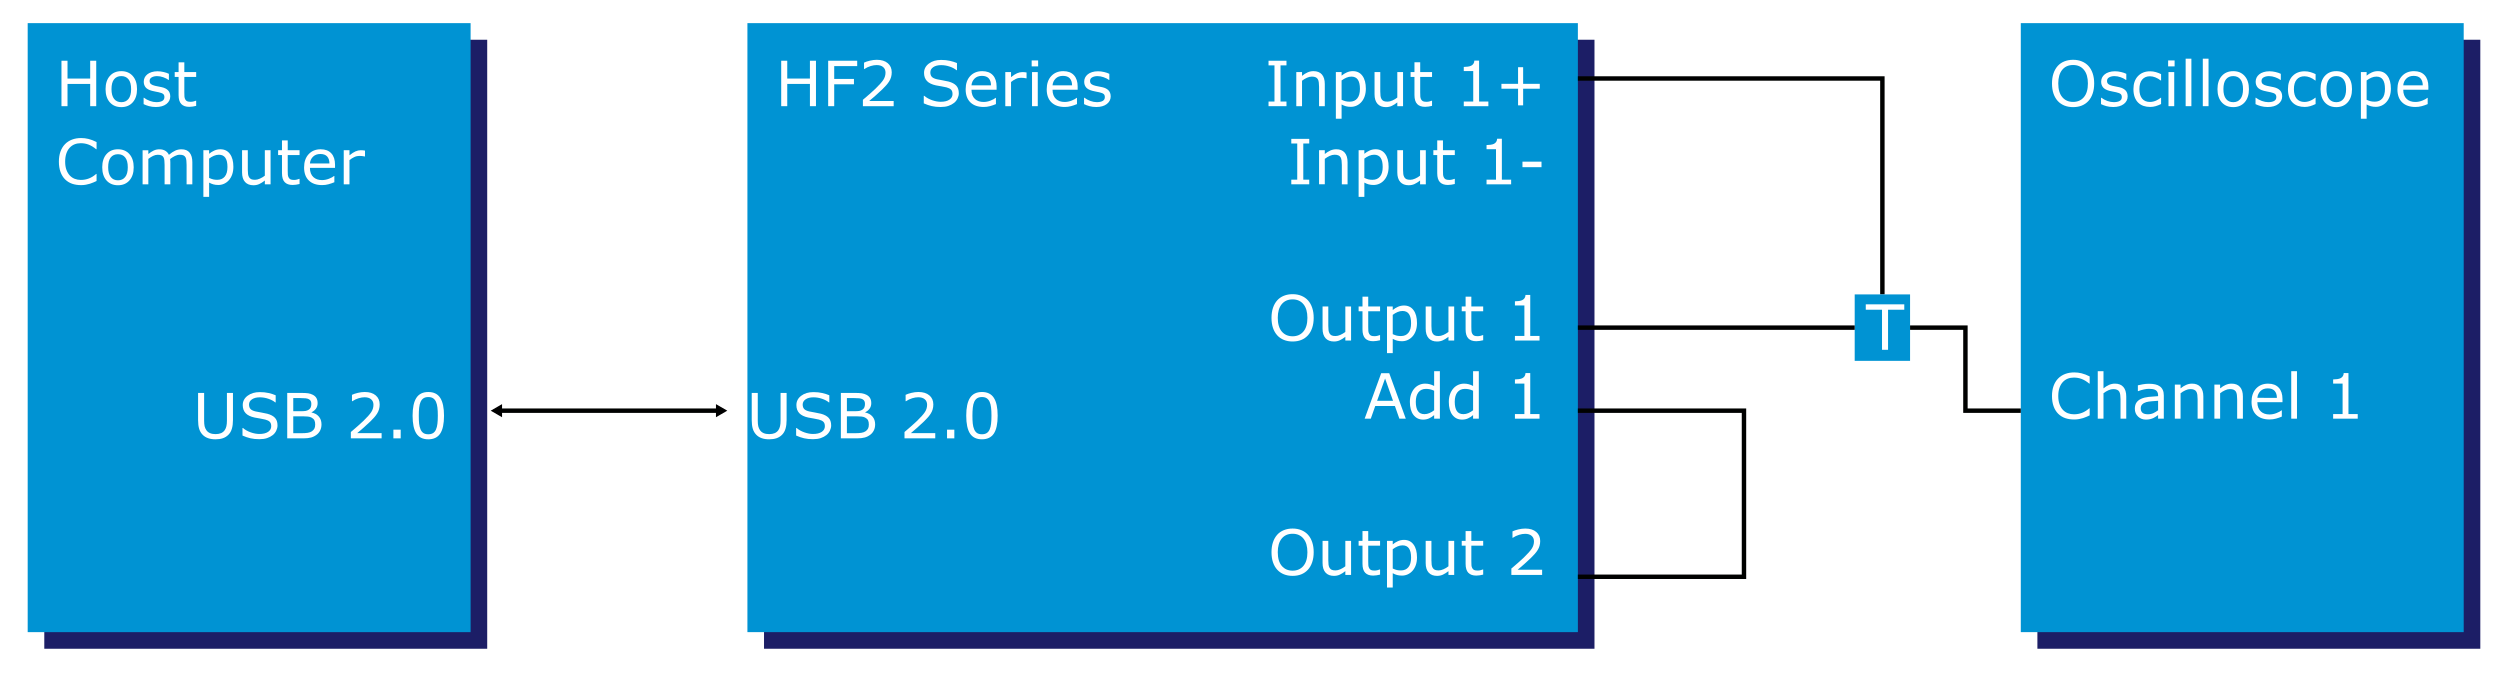 <?xml version="1.0" encoding="UTF-8" standalone="no"?>
<!-- Created with Inkscape (http://www.inkscape.org/) -->

<svg
   width="400"
   height="110"
   id="svg2"
   sodipodi:version="0.32"
   inkscape:version="0.46"
   sodipodi:docname="hf2_setup_dynamic_signals.svg"
   inkscape:output_extension="org.inkscape.output.svg.inkscape"
   version="1.0"
   inkscape:export-filename="D:\zi\devel_svn\doc\bernina\pix\functionDiagramHF2_600.png"
   inkscape:export-xdpi="78.160004"
   inkscape:export-ydpi="78.160004"
   xmlns:inkscape="http://www.inkscape.org/namespaces/inkscape"
   xmlns:sodipodi="http://sodipodi.sourceforge.net/DTD/sodipodi-0.dtd"
   xmlns="http://www.w3.org/2000/svg"
   xmlns:svg="http://www.w3.org/2000/svg"
   xmlns:rdf="http://www.w3.org/1999/02/22-rdf-syntax-ns#"
   xmlns:cc="http://creativecommons.org/ns#"
   xmlns:dc="http://purl.org/dc/elements/1.1/">
  <defs
     id="defs4">
    <inkscape:perspective
       sodipodi:type="inkscape:persp3d"
       inkscape:vp_x="379.00922 : 153.71316 : 1"
       inkscape:vp_y="6.1230318e-14 : 1000 : 0"
       inkscape:vp_z="721.57874 : 218.76698 : 1"
       inkscape:persp3d-origin="360.78937 : 145.84466 : 1"
       id="perspective302" />
    <marker
       inkscape:stockid="TriangleInL"
       orient="auto"
       refY="0"
       refX="0"
       id="TriangleInL"
       style="overflow:visible">
      <path
         id="path5182"
         d="M 5.77,0 L -2.88,5 L -2.88,-5 L 5.77,0 z"
         style="fill-rule:evenodd;stroke:#000000;stroke-width:1pt;marker-start:none"
         transform="scale(-0.8,-0.8)" />
    </marker>
    <marker
       inkscape:stockid="TriangleOutL"
       orient="auto"
       refY="0"
       refX="0"
       id="TriangleOutL"
       style="overflow:visible">
      <path
         id="path4960"
         d="M 5.77,0 L -2.88,5 L -2.88,-5 L 5.77,0 z"
         style="fill-rule:evenodd;stroke:#000000;stroke-width:1pt;marker-start:none"
         transform="scale(0.8,0.8)" />
    </marker>
    <filter
       id="filter14841"
       inkscape:label="filter1">
      <feOffset
         dx="-0.613"
         dy="0"
         id="feOffset14843" />
    </filter>
  </defs>
  <sodipodi:namedview
     id="base"
     pagecolor="#ffffff"
     bordercolor="#666666"
     borderopacity="1.0"
     gridtolerance="10"
     guidetolerance="10"
     objecttolerance="10"
     inkscape:pageopacity="0.0"
     inkscape:pageshadow="2"
     inkscape:zoom="1.4820183"
     inkscape:cx="-78.106871"
     inkscape:cy="118.971"
     inkscape:document-units="mm"
     inkscape:current-layer="layer1"
     showgrid="true"
     inkscape:window-width="1920"
     inkscape:window-height="1151"
     inkscape:window-x="0"
     inkscape:window-y="22"
     showguides="false"
     inkscape:snap-global="true"
     inkscape:showpageshadow="2"
     inkscape:pagecheckerboard="0"
     inkscape:deskcolor="#d1d1d1">
    <inkscape:grid
       type="xygrid"
       id="grid3245"
       visible="true"
       enabled="true"
       units="mm"
       spacingx="0.25mm"
       spacingy="0.25mm" />
  </sodipodi:namedview>
  <g
     inkscape:groupmode="layer"
     id="layer2"
     inkscape:label="Background"
     style="display:inline"
     transform="translate(-298.215,-318.172)">
    <path
       id="rect5145"
       style="display:inline;overflow:visible;opacity:1;fill:#1c1e66;fill-rule:evenodd;stroke-width:0;stroke-linejoin:round;marker:none;marker-start:none;marker-mid:none;marker-end:none;enable-background:accumulate"
       d="m 420.459,324.53 h 132.874 v 97.441 H 420.459 Z" />
    <path
       id="rect5147"
       style="display:inline;overflow:visible;opacity:1;fill:#0093d3;fill-rule:evenodd;stroke-width:0;stroke-linejoin:round;marker:none;marker-start:none;marker-mid:none;marker-end:none;enable-background:accumulate"
       d="m 417.801,321.873 h 132.874 v 97.441 H 417.801 Z" />
    <path
       id="rect7325"
       style="display:inline;overflow:visible;opacity:1;fill:#1c1e66;fill-rule:evenodd;stroke-width:0;stroke-linejoin:round;marker:none;marker-start:none;marker-mid:none;marker-end:none;enable-background:accumulate"
       d="m 624.199,324.53 h 70.866 v 97.441 h -70.866 z" />
    <path
       id="rect7327"
       style="display:inline;overflow:visible;opacity:1;fill:#0093d3;fill-rule:evenodd;stroke-width:0;stroke-linejoin:round;marker:none;marker-start:none;marker-mid:none;marker-end:none;enable-background:accumulate"
       d="m 621.542,321.873 h 70.866 v 97.441 H 621.542 Z" />
    <g
       aria-label="Oscilloscope
 
 
 
Channel 1"
       id="text7329"
       style="line-height:0%;font-family:'Bitstream Vera Sans';display:inline;stroke-width:0.625">
      <path
         d="m 632.367,328.725 q 0.444,0.488 0.679,1.196 0.239,0.708 0.239,1.606 0,0.898 -0.244,1.611 -0.239,0.708 -0.674,1.182 -0.449,0.493 -1.064,0.742 -0.61,0.249 -1.396,0.249 -0.767,0 -1.396,-0.254 -0.625,-0.254 -1.064,-0.737 -0.439,-0.483 -0.679,-1.187 -0.234,-0.703 -0.234,-1.606 0,-0.889 0.234,-1.592 0.234,-0.708 0.684,-1.211 0.43,-0.479 1.064,-0.732 0.64,-0.254 1.392,-0.254 0.781,0 1.401,0.259 0.625,0.254 1.06,0.728 z m -0.088,2.803 q 0,-1.416 -0.635,-2.183 -0.635,-0.771 -1.733,-0.771 -1.108,0 -1.743,0.771 -0.63,0.767 -0.63,2.183 0,1.431 0.645,2.192 0.645,0.757 1.729,0.757 1.084,0 1.724,-0.757 0.645,-0.762 0.645,-2.192 z"
         style="font-size:10px;line-height:125%;font-family:Akkurat;-inkscape-font-specification:Akkurat;fill:#ffffff"
         id="path62" />
      <path
         d="m 638.642,333.588 q 0,0.747 -0.62,1.226 -0.615,0.479 -1.685,0.479 -0.605,0 -1.113,-0.142 -0.503,-0.146 -0.845,-0.317 v -1.03 h 0.049 q 0.435,0.327 0.967,0.522 0.532,0.19 1.021,0.19 0.605,0 0.947,-0.195 0.342,-0.195 0.342,-0.615 0,-0.322 -0.186,-0.488 -0.186,-0.166 -0.713,-0.283 -0.195,-0.044 -0.513,-0.103 -0.312,-0.059 -0.571,-0.127 -0.718,-0.19 -1.021,-0.557 -0.298,-0.371 -0.298,-0.908 0,-0.337 0.137,-0.635 0.142,-0.298 0.425,-0.532 0.273,-0.229 0.693,-0.361 0.425,-0.137 0.947,-0.137 0.488,0 0.986,0.122 0.503,0.117 0.835,0.288 v 0.981 h -0.049 q -0.352,-0.259 -0.854,-0.435 -0.503,-0.181 -0.986,-0.181 -0.503,0 -0.85,0.195 -0.347,0.19 -0.347,0.571 0,0.337 0.21,0.508 0.205,0.171 0.664,0.278 0.254,0.059 0.566,0.117 0.317,0.059 0.527,0.107 0.64,0.146 0.986,0.503 0.347,0.361 0.347,0.957 z"
         style="font-size:10px;line-height:125%;font-family:Akkurat;-inkscape-font-specification:Akkurat;fill:#ffffff"
         id="path64" />
      <path
         d="m 643.988,334.819 q -0.459,0.22 -0.874,0.342 -0.41,0.122 -0.874,0.122 -0.591,0 -1.084,-0.171 -0.493,-0.176 -0.845,-0.527 -0.356,-0.352 -0.552,-0.889 -0.195,-0.537 -0.195,-1.255 0,-1.338 0.732,-2.1 0.737,-0.762 1.943,-0.762 0.469,0 0.918,0.132 0.454,0.132 0.83,0.322 v 1.021 h -0.049 q -0.42,-0.327 -0.869,-0.503 -0.444,-0.176 -0.869,-0.176 -0.781,0 -1.235,0.527 -0.449,0.522 -0.449,1.538 0,0.986 0.439,1.519 0.444,0.527 1.245,0.527 0.278,0 0.566,-0.073 0.288,-0.073 0.518,-0.19 0.2,-0.103 0.376,-0.215 0.176,-0.117 0.278,-0.2 h 0.049 z"
         style="font-size:10px;line-height:125%;font-family:Akkurat;-inkscape-font-specification:Akkurat;fill:#ffffff"
         id="path66" />
      <path
         d="m 646.151,328.793 h -1.035 v -0.952 h 1.035 z m -0.059,6.367 h -0.918 v -5.454 h 0.918 z"
         style="font-size:10px;line-height:125%;font-family:Akkurat;-inkscape-font-specification:Akkurat;fill:#ffffff"
         id="path68" />
      <path
         d="m 648.837,335.16 h -0.918 v -7.598 h 0.918 z"
         style="font-size:10px;line-height:125%;font-family:Akkurat;-inkscape-font-specification:Akkurat;fill:#ffffff"
         id="path70" />
      <path
         d="m 651.581,335.16 h -0.918 v -7.598 h 0.918 z"
         style="font-size:10px;line-height:125%;font-family:Akkurat;-inkscape-font-specification:Akkurat;fill:#ffffff"
         id="path72" />
      <path
         d="m 658.046,332.436 q 0,1.333 -0.684,2.104 -0.684,0.771 -1.831,0.771 -1.157,0 -1.841,-0.771 -0.679,-0.771 -0.679,-2.104 0,-1.333 0.679,-2.104 0.684,-0.776 1.841,-0.776 1.147,0 1.831,0.776 0.684,0.771 0.684,2.104 z m -0.947,0 q 0,-1.06 -0.415,-1.572 -0.415,-0.518 -1.152,-0.518 -0.747,0 -1.162,0.518 -0.41,0.513 -0.41,1.572 0,1.025 0.415,1.558 0.415,0.527 1.157,0.527 0.732,0 1.147,-0.522 0.42,-0.527 0.42,-1.562 z"
         style="font-size:10px;line-height:125%;font-family:Akkurat;-inkscape-font-specification:Akkurat;fill:#ffffff"
         id="path74" />
      <path
         d="m 663.363,333.588 q 0,0.747 -0.62,1.226 -0.615,0.479 -1.685,0.479 -0.605,0 -1.113,-0.142 -0.503,-0.146 -0.845,-0.317 v -1.03 h 0.049 q 0.435,0.327 0.967,0.522 0.532,0.19 1.021,0.19 0.605,0 0.947,-0.195 0.342,-0.195 0.342,-0.615 0,-0.322 -0.186,-0.488 -0.186,-0.166 -0.713,-0.283 -0.195,-0.044 -0.513,-0.103 -0.312,-0.059 -0.571,-0.127 -0.718,-0.19 -1.021,-0.557 -0.298,-0.371 -0.298,-0.908 0,-0.337 0.137,-0.635 0.142,-0.298 0.425,-0.532 0.273,-0.229 0.693,-0.361 0.425,-0.137 0.947,-0.137 0.488,0 0.986,0.122 0.503,0.117 0.835,0.288 v 0.981 h -0.049 q -0.352,-0.259 -0.854,-0.435 -0.503,-0.181 -0.986,-0.181 -0.503,0 -0.85,0.195 -0.347,0.19 -0.347,0.571 0,0.337 0.21,0.508 0.205,0.171 0.664,0.278 0.254,0.059 0.566,0.117 0.317,0.059 0.527,0.107 0.64,0.146 0.986,0.503 0.347,0.361 0.347,0.957 z"
         style="font-size:10px;line-height:125%;font-family:Akkurat;-inkscape-font-specification:Akkurat;fill:#ffffff"
         id="path76" />
      <path
         d="m 668.71,334.819 q -0.459,0.22 -0.874,0.342 -0.41,0.122 -0.874,0.122 -0.591,0 -1.084,-0.171 -0.493,-0.176 -0.845,-0.527 -0.356,-0.352 -0.552,-0.889 -0.195,-0.537 -0.195,-1.255 0,-1.338 0.732,-2.1 0.737,-0.762 1.943,-0.762 0.469,0 0.918,0.132 0.454,0.132 0.83,0.322 v 1.021 h -0.049 q -0.42,-0.327 -0.869,-0.503 -0.444,-0.176 -0.869,-0.176 -0.781,0 -1.235,0.527 -0.449,0.522 -0.449,1.538 0,0.986 0.439,1.519 0.444,0.527 1.245,0.527 0.278,0 0.566,-0.073 0.288,-0.073 0.518,-0.19 0.2,-0.103 0.376,-0.215 0.176,-0.117 0.278,-0.2 h 0.049 z"
         style="font-size:10px;line-height:125%;font-family:Akkurat;-inkscape-font-specification:Akkurat;fill:#ffffff"
         id="path78" />
      <path
         d="m 674.535,332.436 q 0,1.333 -0.684,2.104 -0.684,0.771 -1.831,0.771 -1.157,0 -1.841,-0.771 -0.679,-0.771 -0.679,-2.104 0,-1.333 0.679,-2.104 0.684,-0.776 1.841,-0.776 1.147,0 1.831,0.776 0.684,0.771 0.684,2.104 z m -0.947,0 q 0,-1.06 -0.415,-1.572 -0.415,-0.518 -1.152,-0.518 -0.747,0 -1.162,0.518 -0.41,0.513 -0.41,1.572 0,1.025 0.415,1.558 0.415,0.527 1.157,0.527 0.732,0 1.147,-0.522 0.42,-0.527 0.42,-1.562 z"
         style="font-size:10px;line-height:125%;font-family:Akkurat;-inkscape-font-specification:Akkurat;fill:#ffffff"
         id="path80" />
      <path
         d="m 680.756,332.367 q 0,0.664 -0.19,1.216 -0.19,0.547 -0.537,0.928 -0.322,0.361 -0.762,0.562 -0.435,0.195 -0.923,0.195 -0.425,0 -0.771,-0.093 -0.342,-0.093 -0.698,-0.288 v 2.285 h -0.918 v -7.466 h 0.918 v 0.571 q 0.366,-0.308 0.82,-0.513 0.459,-0.21 0.977,-0.21 0.986,0 1.533,0.747 0.552,0.742 0.552,2.065 z m -0.947,0.024 q 0,-0.986 -0.337,-1.475 -0.337,-0.488 -1.035,-0.488 -0.396,0 -0.796,0.171 -0.4,0.171 -0.767,0.449 v 3.091 q 0.391,0.176 0.669,0.239 0.283,0.064 0.64,0.064 0.767,0 1.196,-0.518 0.43,-0.518 0.43,-1.533 z"
         style="font-size:10px;line-height:125%;font-family:Akkurat;-inkscape-font-specification:Akkurat;fill:#ffffff"
         id="path82" />
      <path
         d="m 686.752,332.529 h -4.019 q 0,0.503 0.151,0.879 0.151,0.371 0.415,0.61 0.254,0.234 0.601,0.352 0.352,0.117 0.771,0.117 0.557,0 1.118,-0.22 0.566,-0.225 0.806,-0.439 h 0.049 v 1.001 q -0.464,0.195 -0.947,0.327 -0.483,0.132 -1.016,0.132 -1.357,0 -2.119,-0.732 -0.762,-0.737 -0.762,-2.09 0,-1.338 0.728,-2.124 0.732,-0.786 1.924,-0.786 1.104,0 1.699,0.645 0.601,0.645 0.601,1.831 z m -0.894,-0.703 q -0.005,-0.723 -0.366,-1.118 -0.356,-0.396 -1.089,-0.396 -0.737,0 -1.177,0.435 -0.435,0.435 -0.493,1.079 z"
         style="font-size:10px;line-height:125%;font-family:Akkurat;-inkscape-font-specification:Akkurat;fill:#ffffff"
         id="path84" />
      <path
         d="m 632.562,384.633 q -0.269,0.117 -0.488,0.22 -0.215,0.103 -0.566,0.215 -0.298,0.093 -0.649,0.156 -0.347,0.068 -0.767,0.068 -0.791,0 -1.44,-0.22 -0.645,-0.225 -1.123,-0.698 -0.469,-0.464 -0.732,-1.177 -0.264,-0.718 -0.264,-1.665 0,-0.898 0.254,-1.606 0.254,-0.708 0.732,-1.196 0.464,-0.474 1.118,-0.723 0.659,-0.249 1.46,-0.249 0.586,0 1.167,0.142 0.586,0.142 1.299,0.498 v 1.147 h -0.073 q -0.601,-0.503 -1.191,-0.732 -0.591,-0.229 -1.265,-0.229 -0.552,0 -0.996,0.181 -0.439,0.176 -0.786,0.552 -0.337,0.366 -0.527,0.928 -0.186,0.557 -0.186,1.289 0,0.767 0.205,1.318 0.21,0.552 0.537,0.898 0.342,0.361 0.796,0.537 0.459,0.171 0.967,0.171 0.698,0 1.309,-0.239 0.61,-0.239 1.143,-0.718 h 0.068 z"
         style="font-size:10px;line-height:125%;font-family:Akkurat;-inkscape-font-specification:Akkurat;fill:#ffffff"
         id="path86" />
      <path
         d="m 638.417,385.16 h -0.918 v -3.105 q 0,-0.376 -0.044,-0.703 -0.044,-0.332 -0.161,-0.518 -0.122,-0.205 -0.352,-0.303 -0.229,-0.103 -0.596,-0.103 -0.376,0 -0.786,0.186 -0.41,0.186 -0.786,0.474 v 4.072 h -0.918 v -7.598 h 0.918 v 2.749 q 0.43,-0.356 0.889,-0.557 0.459,-0.2 0.942,-0.2 0.884,0 1.348,0.532 0.464,0.532 0.464,1.533 z"
         style="font-size:10px;line-height:125%;font-family:Akkurat;-inkscape-font-specification:Akkurat;fill:#ffffff"
         id="path88" />
      <path
         d="m 644.423,385.16 h -0.913 v -0.581 q -0.122,0.083 -0.332,0.234 -0.205,0.146 -0.4,0.234 -0.229,0.112 -0.527,0.186 -0.298,0.078 -0.698,0.078 -0.737,0 -1.25,-0.488 -0.513,-0.488 -0.513,-1.245 0,-0.62 0.264,-1.001 0.269,-0.386 0.762,-0.605 0.498,-0.22 1.196,-0.298 0.698,-0.078 1.499,-0.117 v -0.142 q 0,-0.312 -0.112,-0.518 -0.107,-0.205 -0.312,-0.322 -0.195,-0.112 -0.469,-0.151 -0.273,-0.039 -0.571,-0.039 -0.361,0 -0.806,0.098 -0.444,0.093 -0.918,0.273 h -0.049 v -0.933 q 0.269,-0.073 0.776,-0.161 0.508,-0.088 1.001,-0.088 0.576,0 1.001,0.098 0.43,0.093 0.742,0.322 0.308,0.225 0.469,0.581 0.161,0.356 0.161,0.884 z m -0.913,-1.343 v -1.519 q -0.42,0.024 -0.991,0.073 -0.566,0.049 -0.898,0.142 -0.396,0.112 -0.64,0.352 -0.244,0.234 -0.244,0.649 0,0.469 0.283,0.708 0.283,0.234 0.864,0.234 0.483,0 0.884,-0.186 0.4,-0.19 0.742,-0.454 z"
         style="font-size:10px;line-height:125%;font-family:Akkurat;-inkscape-font-specification:Akkurat;fill:#ffffff"
         id="path90" />
      <path
         d="m 650.751,385.16 h -0.918 v -3.105 q 0,-0.376 -0.044,-0.703 -0.044,-0.332 -0.161,-0.518 -0.122,-0.205 -0.352,-0.303 -0.23,-0.103 -0.596,-0.103 -0.376,0 -0.786,0.186 -0.41,0.186 -0.786,0.474 v 4.072 h -0.918 v -5.454 h 0.918 v 0.605 q 0.43,-0.356 0.889,-0.557 0.459,-0.2 0.942,-0.2 0.884,0 1.348,0.532 0.464,0.532 0.464,1.533 z"
         style="font-size:10px;line-height:125%;font-family:Akkurat;-inkscape-font-specification:Akkurat;fill:#ffffff"
         id="path92" />
      <path
         d="m 657.079,385.16 h -0.918 v -3.105 q 0,-0.376 -0.044,-0.703 -0.044,-0.332 -0.161,-0.518 -0.122,-0.205 -0.352,-0.303 -0.229,-0.103 -0.596,-0.103 -0.376,0 -0.786,0.186 -0.41,0.186 -0.786,0.474 v 4.072 h -0.918 v -5.454 h 0.918 v 0.605 q 0.43,-0.356 0.889,-0.557 0.459,-0.2 0.942,-0.2 0.884,0 1.348,0.532 0.464,0.532 0.464,1.533 z"
         style="font-size:10px;line-height:125%;font-family:Akkurat;-inkscape-font-specification:Akkurat;fill:#ffffff"
         id="path94" />
      <path
         d="m 663.412,382.529 h -4.019 q 0,0.503 0.151,0.879 0.151,0.371 0.415,0.61 0.254,0.234 0.601,0.352 0.352,0.117 0.771,0.117 0.557,0 1.118,-0.22 0.566,-0.225 0.806,-0.439 h 0.049 v 1.001 q -0.464,0.195 -0.947,0.327 -0.483,0.132 -1.016,0.132 -1.357,0 -2.119,-0.732 -0.762,-0.737 -0.762,-2.09 0,-1.338 0.728,-2.124 0.732,-0.786 1.924,-0.786 1.104,0 1.699,0.645 0.601,0.645 0.601,1.831 z m -0.894,-0.703 q -0.005,-0.723 -0.366,-1.118 -0.356,-0.396 -1.089,-0.396 -0.737,0 -1.177,0.435 -0.435,0.435 -0.493,1.079 z"
         style="font-size:10px;line-height:125%;font-family:Akkurat;-inkscape-font-specification:Akkurat;fill:#ffffff"
         id="path96" />
      <path
         d="m 665.731,385.16 h -0.918 v -7.598 h 0.918 z"
         style="font-size:10px;line-height:125%;font-family:Akkurat;-inkscape-font-specification:Akkurat;fill:#ffffff"
         id="path98" />
      <path
         d="m 675.453,385.16 h -3.936 v -0.742 h 1.514 v -4.873 h -1.514 v -0.664 q 0.308,0 0.659,-0.049 0.352,-0.054 0.532,-0.151 0.225,-0.122 0.352,-0.308 0.132,-0.19 0.151,-0.508 h 0.757 v 6.553 h 1.484 z"
         style="font-size:10px;line-height:125%;font-family:Akkurat;-inkscape-font-specification:Akkurat;fill:#ffffff"
         id="path100" />
    </g>
  </g>
  <g
     inkscape:label="Layer 1"
     inkscape:groupmode="layer"
     id="layer1"
     transform="translate(-145.902,-460.21)"
     style="display:inline">
    <path
       style="display:inline;opacity:1;fill:none;fill-rule:evenodd;stroke:#000100;stroke-width:0.709;stroke-linecap:butt;stroke-linejoin:miter;stroke-miterlimit:4;stroke-dasharray:none;stroke-opacity:1;marker-start:none;marker-end:none"
       d="m 398.363,472.769 h 48.72 v 34.547"
       id="path4021"
       sodipodi:nodetypes="ccc" />
    <g
       aria-label="HF2 Series"
       id="text3552"
       style="line-height:0%;font-family:'Bitstream Vera Sans';stroke-width:0.625">
      <path
         d="m 276.456,477.198 h -0.967 v -3.56 h -3.628 v 3.56 h -0.967 v -7.271 h 0.967 v 2.852 h 3.628 v -2.852 h 0.967 z"
         style="font-size:10px;line-height:100%;font-family:Akkurat;-inkscape-font-specification:Akkurat;fill:#ffffff"
         id="path103" />
      <path
         d="m 283.053,470.787 h -3.677 v 2.051 h 3.159 v 0.859 h -3.159 v 3.501 h -0.967 v -7.271 h 4.644 z"
         style="font-size:10px;line-height:100%;font-family:Akkurat;-inkscape-font-specification:Akkurat;fill:#ffffff"
         id="path105" />
      <path
         d="m 288.888,477.198 h -4.922 v -1.021 q 0.513,-0.439 1.025,-0.879 0.518,-0.439 0.962,-0.874 0.938,-0.908 1.284,-1.44 0.347,-0.537 0.347,-1.157 0,-0.566 -0.376,-0.884 -0.371,-0.322 -1.04,-0.322 -0.444,0 -0.962,0.156 -0.518,0.156 -1.011,0.479 h -0.049 v -1.025 q 0.347,-0.171 0.923,-0.312 0.581,-0.142 1.123,-0.142 1.118,0 1.753,0.542 0.635,0.537 0.635,1.46 0,0.415 -0.107,0.776 -0.103,0.356 -0.308,0.679 -0.19,0.303 -0.449,0.596 -0.254,0.293 -0.62,0.649 -0.522,0.513 -1.079,0.996 -0.557,0.479 -1.04,0.889 h 3.911 z"
         style="font-size:10px;line-height:100%;font-family:Akkurat;-inkscape-font-specification:Akkurat;fill:#ffffff"
         id="path107" />
      <path
         d="m 299.312,475.123 q 0,0.425 -0.2,0.84 -0.195,0.415 -0.552,0.703 -0.391,0.312 -0.913,0.488 -0.518,0.176 -1.25,0.176 -0.786,0 -1.416,-0.146 -0.625,-0.146 -1.274,-0.435 v -1.211 h 0.068 q 0.552,0.459 1.274,0.708 0.723,0.249 1.357,0.249 0.898,0 1.396,-0.337 0.503,-0.337 0.503,-0.898 0,-0.483 -0.239,-0.713 -0.234,-0.229 -0.718,-0.356 -0.366,-0.098 -0.796,-0.161 -0.425,-0.064 -0.903,-0.161 -0.967,-0.205 -1.436,-0.698 -0.464,-0.498 -0.464,-1.294 0,-0.913 0.771,-1.494 0.771,-0.586 1.958,-0.586 0.767,0 1.406,0.146 0.64,0.146 1.133,0.361 v 1.143 h -0.068 q -0.415,-0.352 -1.094,-0.581 -0.674,-0.234 -1.382,-0.234 -0.776,0 -1.25,0.322 -0.469,0.322 -0.469,0.83 0,0.454 0.234,0.713 0.234,0.259 0.825,0.396 0.312,0.068 0.889,0.166 0.576,0.098 0.977,0.2 0.811,0.215 1.221,0.649 0.41,0.435 0.41,1.216 z"
         style="font-size:10px;line-height:100%;font-family:Akkurat;-inkscape-font-specification:Akkurat;fill:#ffffff"
         id="path109" />
      <path
         d="m 305.357,474.566 h -4.019 q 0,0.503 0.151,0.879 0.151,0.371 0.415,0.61 0.254,0.234 0.601,0.352 0.352,0.117 0.771,0.117 0.557,0 1.118,-0.22 0.566,-0.225 0.806,-0.439 h 0.049 v 1.001 q -0.464,0.195 -0.947,0.327 -0.483,0.132 -1.016,0.132 -1.357,0 -2.119,-0.732 -0.762,-0.737 -0.762,-2.09 0,-1.338 0.728,-2.124 0.732,-0.786 1.924,-0.786 1.104,0 1.699,0.645 0.601,0.645 0.601,1.831 z m -0.894,-0.703 q -0.005,-0.723 -0.366,-1.118 -0.356,-0.396 -1.089,-0.396 -0.737,0 -1.177,0.435 -0.435,0.435 -0.493,1.079 z"
         style="font-size:10px;line-height:100%;font-family:Akkurat;-inkscape-font-specification:Akkurat;fill:#ffffff"
         id="path111" />
      <path
         d="m 310.152,472.745 h -0.049 q -0.205,-0.049 -0.4,-0.068 -0.19,-0.024 -0.454,-0.024 -0.425,0 -0.82,0.19 -0.396,0.186 -0.762,0.483 v 3.872 h -0.918 v -5.454 h 0.918 v 0.806 q 0.547,-0.439 0.962,-0.62 0.42,-0.186 0.854,-0.186 0.239,0 0.347,0.015 0.107,0.01 0.322,0.044 z"
         style="font-size:10px;line-height:100%;font-family:Akkurat;-inkscape-font-specification:Akkurat;fill:#ffffff"
         id="path113" />
      <path
         d="m 312.003,470.831 h -1.035 v -0.952 h 1.035 z m -0.059,6.367 h -0.918 v -5.454 h 0.918 z"
         style="font-size:10px;line-height:100%;font-family:Akkurat;-inkscape-font-specification:Akkurat;fill:#ffffff"
         id="path115" />
      <path
         d="m 318.326,474.566 h -4.019 q 0,0.503 0.151,0.879 0.151,0.371 0.415,0.61 0.254,0.234 0.601,0.352 0.352,0.117 0.771,0.117 0.557,0 1.118,-0.22 0.566,-0.225 0.806,-0.439 h 0.049 v 1.001 q -0.464,0.195 -0.947,0.327 -0.483,0.132 -1.016,0.132 -1.357,0 -2.119,-0.732 -0.762,-0.737 -0.762,-2.09 0,-1.338 0.728,-2.124 0.732,-0.786 1.924,-0.786 1.104,0 1.699,0.645 0.601,0.645 0.601,1.831 z m -0.894,-0.703 q -0.005,-0.723 -0.366,-1.118 -0.356,-0.396 -1.089,-0.396 -0.737,0 -1.177,0.435 -0.435,0.435 -0.493,1.079 z"
         style="font-size:10px;line-height:100%;font-family:Akkurat;-inkscape-font-specification:Akkurat;fill:#ffffff"
         id="path117" />
      <path
         d="m 323.614,475.626 q 0,0.747 -0.62,1.226 -0.615,0.479 -1.685,0.479 -0.605,0 -1.113,-0.142 -0.503,-0.146 -0.845,-0.317 v -1.03 h 0.049 q 0.435,0.327 0.967,0.522 0.532,0.19 1.021,0.19 0.605,0 0.947,-0.195 0.342,-0.195 0.342,-0.615 0,-0.322 -0.186,-0.488 -0.186,-0.166 -0.713,-0.283 -0.195,-0.044 -0.513,-0.103 -0.312,-0.059 -0.571,-0.127 -0.718,-0.19 -1.021,-0.557 -0.298,-0.371 -0.298,-0.908 0,-0.337 0.137,-0.635 0.142,-0.298 0.425,-0.532 0.273,-0.229 0.693,-0.361 0.425,-0.137 0.947,-0.137 0.488,0 0.986,0.122 0.503,0.117 0.835,0.288 v 0.981 h -0.049 q -0.352,-0.259 -0.855,-0.435 -0.503,-0.181 -0.986,-0.181 -0.503,0 -0.85,0.195 -0.347,0.19 -0.347,0.571 0,0.337 0.21,0.508 0.205,0.171 0.664,0.278 0.254,0.059 0.566,0.117 0.317,0.059 0.527,0.107 0.64,0.146 0.986,0.503 0.347,0.361 0.347,0.957 z"
         style="font-size:10px;line-height:100%;font-family:Akkurat;-inkscape-font-specification:Akkurat;fill:#ffffff"
         id="path119" />
    </g>
    <g
       aria-label="Input 1+
Input 1-
 
Output 1
Add 1
 
Output 2"
       id="text5125"
       style="line-height:0%;font-family:'Bitstream Vera Sans';display:inline;stroke-width:0.625">
      <path
         d="m 351.738,477.198 h -2.871 v -0.742 h 0.952 v -5.786 h -0.952 v -0.742 h 2.871 v 0.742 h -0.952 v 5.786 h 0.952 z"
         style="font-size:10px;line-height:125%;font-family:Akkurat;-inkscape-font-specification:Akkurat;text-align:end;text-anchor:end;fill:#ffffff"
         id="path122" />
      <path
         d="m 357.87,477.198 h -0.918 v -3.105 q 0,-0.376 -0.044,-0.703 -0.044,-0.332 -0.161,-0.518 -0.122,-0.205 -0.352,-0.303 -0.229,-0.103 -0.596,-0.103 -0.376,0 -0.786,0.186 -0.41,0.186 -0.786,0.474 v 4.072 h -0.918 v -5.454 h 0.918 v 0.605 q 0.43,-0.356 0.889,-0.557 0.459,-0.2 0.942,-0.2 0.884,0 1.348,0.532 0.464,0.532 0.464,1.533 z"
         style="font-size:10px;line-height:125%;font-family:Akkurat;-inkscape-font-specification:Akkurat;text-align:end;text-anchor:end;fill:#ffffff"
         id="path124" />
      <path
         d="m 364.438,474.405 q 0,0.664 -0.19,1.216 -0.19,0.547 -0.537,0.928 -0.322,0.361 -0.762,0.562 -0.435,0.195 -0.923,0.195 -0.425,0 -0.771,-0.093 -0.342,-0.093 -0.698,-0.288 v 2.285 h -0.918 v -7.466 h 0.918 v 0.571 q 0.366,-0.308 0.82,-0.513 0.459,-0.21 0.977,-0.21 0.986,0 1.533,0.747 0.552,0.742 0.552,2.065 z m -0.947,0.024 q 0,-0.986 -0.337,-1.475 -0.337,-0.488 -1.035,-0.488 -0.396,0 -0.796,0.171 -0.4,0.171 -0.767,0.449 v 3.091 q 0.391,0.176 0.669,0.239 0.283,0.064 0.64,0.064 0.767,0 1.196,-0.518 0.43,-0.518 0.43,-1.533 z"
         style="font-size:10px;line-height:125%;font-family:Akkurat;-inkscape-font-specification:Akkurat;text-align:end;text-anchor:end;fill:#ffffff"
         id="path126" />
      <path
         d="m 370.39,477.198 h -0.918 v -0.605 q -0.464,0.366 -0.889,0.562 -0.425,0.195 -0.938,0.195 -0.859,0 -1.338,-0.522 -0.479,-0.527 -0.479,-1.543 v -3.54 h 0.918 v 3.105 q 0,0.415 0.039,0.713 0.039,0.293 0.166,0.503 0.132,0.215 0.342,0.312 0.21,0.098 0.61,0.098 0.356,0 0.776,-0.186 0.425,-0.186 0.791,-0.474 v -4.072 h 0.918 z"
         style="font-size:10px;line-height:125%;font-family:Akkurat;-inkscape-font-specification:Akkurat;text-align:end;text-anchor:end;fill:#ffffff"
         id="path128" />
      <path
         d="m 375.029,477.149 q -0.259,0.068 -0.566,0.112 -0.303,0.044 -0.542,0.044 -0.835,0 -1.27,-0.449 -0.435,-0.449 -0.435,-1.44 v -2.9 h -0.62 v -0.771 h 0.62 v -1.567 h 0.918 v 1.567 h 1.895 v 0.771 H 373.134 v 2.485 q 0,0.43 0.019,0.674 0.019,0.239 0.137,0.449 0.107,0.195 0.293,0.288 0.19,0.088 0.576,0.088 0.225,0 0.469,-0.064 0.244,-0.068 0.352,-0.112 h 0.049 z"
         style="font-size:10px;line-height:125%;font-family:Akkurat;-inkscape-font-specification:Akkurat;text-align:end;text-anchor:end;fill:#ffffff"
         id="path130" />
      <path
         d="m 384.042,477.198 h -3.936 v -0.742 h 1.514 v -4.873 h -1.514 v -0.664 q 0.308,0 0.659,-0.049 0.352,-0.054 0.532,-0.151 0.225,-0.122 0.352,-0.308 0.132,-0.19 0.151,-0.508 h 0.757 v 6.553 h 1.484 z"
         style="font-size:10px;line-height:125%;font-family:Akkurat;-inkscape-font-specification:Akkurat;text-align:end;text-anchor:end;fill:#ffffff"
         id="path132" />
      <path
         d="m 392.265,474.405 h -2.661 v 2.661 h -0.811 v -2.661 h -2.661 v -0.781 h 2.661 v -2.661 h 0.811 v 2.661 h 2.661 z"
         style="font-size:10px;line-height:125%;font-family:Akkurat;-inkscape-font-specification:Akkurat;text-align:end;text-anchor:end;fill:#ffffff"
         id="path134" />
      <path
         d="m 355.38,489.698 h -2.871 v -0.742 h 0.952 v -5.786 H 352.509 v -0.742 h 2.871 v 0.742 h -0.952 v 5.786 h 0.952 z"
         style="font-size:10px;line-height:125%;font-family:Akkurat;-inkscape-font-specification:Akkurat;text-align:end;text-anchor:end;fill:#ffffff"
         id="path136" />
      <path
         d="m 361.513,489.698 h -0.918 v -3.105 q 0,-0.376 -0.044,-0.703 -0.044,-0.332 -0.161,-0.518 -0.122,-0.205 -0.352,-0.303 -0.229,-0.103 -0.596,-0.103 -0.376,0 -0.786,0.186 -0.41,0.186 -0.786,0.474 v 4.072 h -0.918 v -5.454 h 0.918 v 0.605 q 0.43,-0.356 0.889,-0.557 0.459,-0.2 0.942,-0.2 0.884,0 1.348,0.532 0.464,0.532 0.464,1.533 z"
         style="font-size:10px;line-height:125%;font-family:Akkurat;-inkscape-font-specification:Akkurat;text-align:end;text-anchor:end;fill:#ffffff"
         id="path138" />
      <path
         d="m 368.08,486.905 q 0,0.664 -0.19,1.216 -0.19,0.547 -0.537,0.928 -0.322,0.361 -0.762,0.562 -0.435,0.195 -0.923,0.195 -0.425,0 -0.771,-0.093 -0.342,-0.093 -0.698,-0.288 v 2.285 h -0.918 v -7.466 h 0.918 v 0.571 q 0.366,-0.308 0.82,-0.513 0.459,-0.21 0.977,-0.21 0.986,0 1.533,0.747 0.552,0.742 0.552,2.065 z m -0.947,0.024 q 0,-0.986 -0.337,-1.475 -0.337,-0.488 -1.035,-0.488 -0.396,0 -0.796,0.171 -0.4,0.171 -0.767,0.449 v 3.091 q 0.391,0.176 0.669,0.239 0.283,0.064 0.64,0.064 0.767,0 1.196,-0.518 0.43,-0.518 0.43,-1.533 z"
         style="font-size:10px;line-height:125%;font-family:Akkurat;-inkscape-font-specification:Akkurat;text-align:end;text-anchor:end;fill:#ffffff"
         id="path140" />
      <path
         d="m 374.032,489.698 h -0.918 v -0.605 q -0.464,0.366 -0.889,0.562 -0.425,0.195 -0.938,0.195 -0.859,0 -1.338,-0.522 -0.479,-0.527 -0.479,-1.543 v -3.54 h 0.918 v 3.105 q 0,0.415 0.039,0.713 0.039,0.293 0.166,0.503 0.132,0.215 0.342,0.312 0.21,0.098 0.61,0.098 0.356,0 0.776,-0.186 0.425,-0.186 0.791,-0.474 v -4.072 h 0.918 z"
         style="font-size:10px;line-height:125%;font-family:Akkurat;-inkscape-font-specification:Akkurat;text-align:end;text-anchor:end;fill:#ffffff"
         id="path142" />
      <path
         d="m 378.671,489.649 q -0.259,0.068 -0.566,0.112 -0.303,0.044 -0.542,0.044 -0.835,0 -1.27,-0.449 -0.435,-0.449 -0.435,-1.44 v -2.9 h -0.62 v -0.771 h 0.62 v -1.567 h 0.918 v 1.567 h 1.895 v 0.771 h -1.895 v 2.485 q 0,0.43 0.019,0.674 0.019,0.239 0.137,0.449 0.107,0.195 0.293,0.288 0.19,0.088 0.576,0.088 0.225,0 0.469,-0.064 0.244,-0.068 0.352,-0.112 h 0.049 z"
         style="font-size:10px;line-height:125%;font-family:Akkurat;-inkscape-font-specification:Akkurat;text-align:end;text-anchor:end;fill:#ffffff"
         id="path144" />
      <path
         d="m 387.685,489.698 h -3.936 v -0.742 h 1.514 v -4.873 h -1.514 v -0.664 q 0.308,0 0.659,-0.049 0.352,-0.054 0.532,-0.151 0.225,-0.122 0.352,-0.308 0.132,-0.19 0.151,-0.508 h 0.757 v 6.553 h 1.484 z"
         style="font-size:10px;line-height:125%;font-family:Akkurat;-inkscape-font-specification:Akkurat;text-align:end;text-anchor:end;fill:#ffffff"
         id="path146" />
      <path
         d="m 392.543,486.959 h -3.047 v -0.884 h 3.047 z"
         style="font-size:10px;line-height:125%;font-family:Akkurat;-inkscape-font-specification:Akkurat;text-align:end;text-anchor:end;fill:#ffffff"
         id="path148" />
      <path
         d="m 355.175,508.263 q 0.444,0.488 0.679,1.196 0.239,0.708 0.239,1.606 0,0.898 -0.244,1.611 -0.239,0.708 -0.674,1.182 -0.449,0.493 -1.064,0.742 -0.61,0.249 -1.396,0.249 -0.767,0 -1.396,-0.254 -0.625,-0.254 -1.064,-0.737 -0.439,-0.483 -0.679,-1.187 -0.234,-0.703 -0.234,-1.606 0,-0.889 0.234,-1.592 0.234,-0.708 0.684,-1.211 0.43,-0.479 1.064,-0.732 0.64,-0.254 1.392,-0.254 0.781,0 1.401,0.259 0.625,0.254 1.06,0.728 z m -0.088,2.803 q 0,-1.416 -0.635,-2.183 -0.635,-0.771 -1.733,-0.771 -1.108,0 -1.743,0.771 -0.63,0.767 -0.63,2.183 0,1.431 0.645,2.192 0.645,0.757 1.729,0.757 1.084,0 1.724,-0.757 0.645,-0.762 0.645,-2.192 z"
         style="font-size:10px;line-height:125%;font-family:Akkurat;-inkscape-font-specification:Akkurat;text-align:end;text-anchor:end;fill:#ffffff"
         id="path150" />
      <path
         d="m 362.074,514.698 h -0.918 v -0.605 q -0.464,0.366 -0.889,0.562 -0.425,0.195 -0.938,0.195 -0.859,0 -1.338,-0.522 -0.479,-0.527 -0.479,-1.543 v -3.54 h 0.918 v 3.105 q 0,0.415 0.039,0.713 0.039,0.293 0.166,0.503 0.132,0.215 0.342,0.312 0.21,0.098 0.61,0.098 0.356,0 0.776,-0.186 0.425,-0.186 0.791,-0.474 v -4.072 h 0.918 z"
         style="font-size:10px;line-height:125%;font-family:Akkurat;-inkscape-font-specification:Akkurat;text-align:end;text-anchor:end;fill:#ffffff"
         id="path152" />
      <path
         d="m 366.713,514.649 q -0.259,0.068 -0.566,0.112 -0.303,0.044 -0.542,0.044 -0.835,0 -1.27,-0.449 -0.435,-0.449 -0.435,-1.44 v -2.9 h -0.62 v -0.771 h 0.62 v -1.567 h 0.918 v 1.567 h 1.895 v 0.771 h -1.895 v 2.485 q 0,0.43 0.019,0.674 0.019,0.239 0.137,0.449 0.107,0.195 0.293,0.288 0.19,0.088 0.576,0.088 0.225,0 0.469,-0.064 0.244,-0.068 0.352,-0.112 h 0.049 z"
         style="font-size:10px;line-height:125%;font-family:Akkurat;-inkscape-font-specification:Akkurat;text-align:end;text-anchor:end;fill:#ffffff"
         id="path154" />
      <path
         d="m 372.621,511.905 q 0,0.664 -0.19,1.216 -0.19,0.547 -0.537,0.928 -0.322,0.361 -0.762,0.562 -0.435,0.195 -0.923,0.195 -0.425,0 -0.771,-0.093 -0.342,-0.093 -0.698,-0.288 v 2.285 h -0.918 v -7.466 h 0.918 v 0.571 q 0.366,-0.308 0.82,-0.513 0.459,-0.21 0.977,-0.21 0.986,0 1.533,0.747 0.552,0.742 0.552,2.065 z m -0.947,0.024 q 0,-0.986 -0.337,-1.475 -0.337,-0.488 -1.035,-0.488 -0.396,0 -0.796,0.171 -0.4,0.171 -0.767,0.449 v 3.091 q 0.391,0.176 0.669,0.239 0.283,0.064 0.64,0.064 0.767,0 1.196,-0.518 0.43,-0.518 0.43,-1.533 z"
         style="font-size:10px;line-height:125%;font-family:Akkurat;-inkscape-font-specification:Akkurat;text-align:end;text-anchor:end;fill:#ffffff"
         id="path156" />
      <path
         d="m 378.573,514.698 h -0.918 v -0.605 q -0.464,0.366 -0.889,0.562 -0.425,0.195 -0.938,0.195 -0.859,0 -1.338,-0.522 -0.479,-0.527 -0.479,-1.543 v -3.54 h 0.918 v 3.105 q 0,0.415 0.039,0.713 0.039,0.293 0.166,0.503 0.132,0.215 0.342,0.312 0.21,0.098 0.61,0.098 0.356,0 0.776,-0.186 0.425,-0.186 0.791,-0.474 v -4.072 h 0.918 z"
         style="font-size:10px;line-height:125%;font-family:Akkurat;-inkscape-font-specification:Akkurat;text-align:end;text-anchor:end;fill:#ffffff"
         id="path158" />
      <path
         d="m 383.212,514.649 q -0.259,0.068 -0.566,0.112 -0.303,0.044 -0.542,0.044 -0.835,0 -1.27,-0.449 -0.435,-0.449 -0.435,-1.44 v -2.9 h -0.62 v -0.771 h 0.62 v -1.567 h 0.918 v 1.567 h 1.895 v 0.771 h -1.895 v 2.485 q 0,0.43 0.019,0.674 0.019,0.239 0.137,0.449 0.107,0.195 0.293,0.288 0.19,0.088 0.576,0.088 0.225,0 0.469,-0.064 0.244,-0.068 0.352,-0.112 h 0.049 z"
         style="font-size:10px;line-height:125%;font-family:Akkurat;-inkscape-font-specification:Akkurat;text-align:end;text-anchor:end;fill:#ffffff"
         id="path160" />
      <path
         d="m 392.226,514.698 h -3.936 v -0.742 h 1.514 v -4.873 h -1.514 v -0.664 q 0.308,0 0.659,-0.049 0.352,-0.054 0.532,-0.151 0.225,-0.122 0.352,-0.308 0.132,-0.19 0.151,-0.508 h 0.757 v 6.553 h 1.484 z"
         style="font-size:10px;line-height:125%;font-family:Akkurat;-inkscape-font-specification:Akkurat;text-align:end;text-anchor:end;fill:#ffffff"
         id="path162" />
      <path
         d="m 370.829,527.198 h -1.03 l -0.713,-2.026 h -3.145 l -0.713,2.026 h -0.981 l 2.646,-7.271 h 1.289 z m -2.041,-2.856 -1.274,-3.569 -1.279,3.569 z"
         style="font-size:10px;line-height:125%;font-family:Akkurat;-inkscape-font-specification:Akkurat;text-align:end;text-anchor:end;fill:#ffffff"
         id="path164" />
      <path
         d="m 376.283,527.198 h -0.918 v -0.571 q -0.396,0.342 -0.825,0.532 -0.43,0.19 -0.933,0.19 -0.977,0 -1.553,-0.752 -0.571,-0.752 -0.571,-2.085 0,-0.693 0.195,-1.235 0.2,-0.542 0.537,-0.923 0.332,-0.371 0.771,-0.566 0.444,-0.195 0.918,-0.195 0.43,0 0.762,0.093 0.332,0.088 0.698,0.278 v -2.363 h 0.918 z m -0.918,-1.343 v -3.13 q -0.371,-0.166 -0.664,-0.23 -0.293,-0.064 -0.64,-0.064 -0.771,0 -1.201,0.537 -0.43,0.537 -0.43,1.523 0,0.972 0.332,1.48 0.332,0.503 1.064,0.503 0.391,0 0.791,-0.171 0.4,-0.176 0.747,-0.449 z"
         style="font-size:10px;line-height:125%;font-family:Akkurat;-inkscape-font-specification:Akkurat;text-align:end;text-anchor:end;fill:#ffffff"
         id="path166" />
      <path
         d="m 382.514,527.198 h -0.918 v -0.571 q -0.396,0.342 -0.825,0.532 -0.43,0.19 -0.933,0.19 -0.977,0 -1.553,-0.752 -0.571,-0.752 -0.571,-2.085 0,-0.693 0.195,-1.235 0.2,-0.542 0.537,-0.923 0.332,-0.371 0.771,-0.566 0.444,-0.195 0.918,-0.195 0.43,0 0.762,0.093 0.332,0.088 0.698,0.278 v -2.363 h 0.918 z m -0.918,-1.343 v -3.13 q -0.371,-0.166 -0.664,-0.23 -0.293,-0.064 -0.64,-0.064 -0.771,0 -1.201,0.537 -0.43,0.537 -0.43,1.523 0,0.972 0.332,1.48 0.332,0.503 1.064,0.503 0.391,0 0.791,-0.171 0.4,-0.176 0.747,-0.449 z"
         style="font-size:10px;line-height:125%;font-family:Akkurat;-inkscape-font-specification:Akkurat;text-align:end;text-anchor:end;fill:#ffffff"
         id="path168" />
      <path
         d="m 392.226,527.198 h -3.936 v -0.742 h 1.514 v -4.873 h -1.514 v -0.664 q 0.308,0 0.659,-0.049 0.352,-0.054 0.532,-0.151 0.225,-0.122 0.352,-0.308 0.132,-0.19 0.151,-0.508 h 0.757 v 6.553 h 1.484 z"
         style="font-size:10px;line-height:125%;font-family:Akkurat;-inkscape-font-specification:Akkurat;text-align:end;text-anchor:end;fill:#ffffff"
         id="path170" />
      <path
         d="m 355.175,545.763 q 0.444,0.488 0.679,1.196 0.239,0.708 0.239,1.606 0,0.898 -0.244,1.611 -0.239,0.708 -0.674,1.182 -0.449,0.493 -1.064,0.742 -0.61,0.249 -1.396,0.249 -0.767,0 -1.396,-0.254 -0.625,-0.254 -1.064,-0.737 -0.439,-0.483 -0.679,-1.187 -0.234,-0.703 -0.234,-1.606 0,-0.889 0.234,-1.592 0.234,-0.708 0.684,-1.211 0.43,-0.479 1.064,-0.732 0.64,-0.254 1.392,-0.254 0.781,0 1.401,0.259 0.625,0.254 1.06,0.728 z m -0.088,2.803 q 0,-1.416 -0.635,-2.183 -0.635,-0.771 -1.733,-0.771 -1.108,0 -1.743,0.771 -0.63,0.767 -0.63,2.183 0,1.431 0.645,2.192 0.645,0.757 1.729,0.757 1.084,0 1.724,-0.757 0.645,-0.762 0.645,-2.192 z"
         style="font-size:10px;line-height:125%;font-family:Akkurat;-inkscape-font-specification:Akkurat;text-align:end;text-anchor:end;fill:#ffffff"
         id="path172" />
      <path
         d="m 362.074,552.198 h -0.918 v -0.605 q -0.464,0.366 -0.889,0.562 -0.425,0.195 -0.938,0.195 -0.859,0 -1.338,-0.522 -0.479,-0.527 -0.479,-1.543 v -3.54 h 0.918 v 3.105 q 0,0.415 0.039,0.713 0.039,0.293 0.166,0.503 0.132,0.215 0.342,0.312 0.21,0.098 0.61,0.098 0.356,0 0.776,-0.186 0.425,-0.186 0.791,-0.474 v -4.072 h 0.918 z"
         style="font-size:10px;line-height:125%;font-family:Akkurat;-inkscape-font-specification:Akkurat;text-align:end;text-anchor:end;fill:#ffffff"
         id="path174" />
      <path
         d="m 366.713,552.149 q -0.259,0.068 -0.566,0.112 -0.303,0.044 -0.542,0.044 -0.835,0 -1.27,-0.449 -0.435,-0.449 -0.435,-1.44 v -2.9 h -0.62 v -0.771 h 0.62 v -1.567 h 0.918 v 1.567 h 1.895 v 0.771 h -1.895 v 2.485 q 0,0.43 0.019,0.674 0.019,0.239 0.137,0.449 0.107,0.195 0.293,0.288 0.19,0.088 0.576,0.088 0.225,0 0.469,-0.064 0.244,-0.068 0.352,-0.112 h 0.049 z"
         style="font-size:10px;line-height:125%;font-family:Akkurat;-inkscape-font-specification:Akkurat;text-align:end;text-anchor:end;fill:#ffffff"
         id="path176" />
      <path
         d="m 372.621,549.405 q 0,0.664 -0.19,1.216 -0.19,0.547 -0.537,0.928 -0.322,0.361 -0.762,0.562 -0.435,0.195 -0.923,0.195 -0.425,0 -0.771,-0.093 -0.342,-0.093 -0.698,-0.288 v 2.285 h -0.918 v -7.466 h 0.918 v 0.571 q 0.366,-0.308 0.82,-0.513 0.459,-0.21 0.977,-0.21 0.986,0 1.533,0.747 0.552,0.742 0.552,2.065 z m -0.947,0.024 q 0,-0.986 -0.337,-1.475 -0.337,-0.488 -1.035,-0.488 -0.396,0 -0.796,0.171 -0.4,0.171 -0.767,0.449 v 3.091 q 0.391,0.176 0.669,0.239 0.283,0.064 0.64,0.064 0.767,0 1.196,-0.518 0.43,-0.518 0.43,-1.533 z"
         style="font-size:10px;line-height:125%;font-family:Akkurat;-inkscape-font-specification:Akkurat;text-align:end;text-anchor:end;fill:#ffffff"
         id="path178" />
      <path
         d="m 378.573,552.198 h -0.918 v -0.605 q -0.464,0.366 -0.889,0.562 -0.425,0.195 -0.938,0.195 -0.859,0 -1.338,-0.522 -0.479,-0.527 -0.479,-1.543 v -3.54 h 0.918 v 3.105 q 0,0.415 0.039,0.713 0.039,0.293 0.166,0.503 0.132,0.215 0.342,0.312 0.21,0.098 0.61,0.098 0.356,0 0.776,-0.186 0.425,-0.186 0.791,-0.474 v -4.072 h 0.918 z"
         style="font-size:10px;line-height:125%;font-family:Akkurat;-inkscape-font-specification:Akkurat;text-align:end;text-anchor:end;fill:#ffffff"
         id="path180" />
      <path
         d="m 383.212,552.149 q -0.259,0.068 -0.566,0.112 -0.303,0.044 -0.542,0.044 -0.835,0 -1.27,-0.449 -0.435,-0.449 -0.435,-1.44 v -2.9 h -0.62 v -0.771 h 0.62 v -1.567 h 0.918 v 1.567 h 1.895 v 0.771 h -1.895 v 2.485 q 0,0.43 0.019,0.674 0.019,0.239 0.137,0.449 0.107,0.195 0.293,0.288 0.19,0.088 0.576,0.088 0.225,0 0.469,-0.064 0.244,-0.068 0.352,-0.112 h 0.049 z"
         style="font-size:10px;line-height:125%;font-family:Akkurat;-inkscape-font-specification:Akkurat;text-align:end;text-anchor:end;fill:#ffffff"
         id="path182" />
      <path
         d="m 392.641,552.198 h -4.922 v -1.021 q 0.513,-0.439 1.025,-0.879 0.518,-0.439 0.962,-0.874 0.938,-0.908 1.284,-1.44 0.347,-0.537 0.347,-1.157 0,-0.566 -0.376,-0.884 -0.371,-0.322 -1.04,-0.322 -0.444,0 -0.962,0.156 -0.518,0.156 -1.011,0.479 h -0.049 v -1.025 q 0.347,-0.171 0.923,-0.312 0.581,-0.142 1.123,-0.142 1.118,0 1.753,0.542 0.635,0.537 0.635,1.46 0,0.415 -0.107,0.776 -0.103,0.356 -0.308,0.679 -0.19,0.303 -0.449,0.596 -0.254,0.293 -0.62,0.649 -0.522,0.513 -1.079,0.996 -0.557,0.479 -1.04,0.889 h 3.911 z"
         style="font-size:10px;line-height:125%;font-family:Akkurat;-inkscape-font-specification:Akkurat;text-align:end;text-anchor:end;fill:#ffffff"
         id="path184" />
    </g>
    <g
       aria-label=" 
 "
       transform="translate(145.902,460.21)"
       id="text5137"
       style="line-height:0%;font-family:Akkurat;-inkscape-font-specification:Akkurat;text-align:center;text-anchor:middle;stroke-width:1px" />
    <g
       id="g3270"
       transform="translate(-4.429,-3.287)">
      <path
         id="rect5207"
         style="display:inline;overflow:visible;opacity:1;fill:#1c1e66;fill-rule:evenodd;stroke-width:0;stroke-linejoin:round;marker:none;marker-start:none;marker-mid:none;marker-end:none;enable-background:accumulate"
         transform="translate(-152.312,142.038)"
         d="m 309.73,327.818 h 70.866 v 97.441 h -70.866 z" />
      <path
         id="rect5157"
         style="display:inline;overflow:visible;opacity:1;fill:#0093d3;fill-rule:evenodd;stroke-width:0;stroke-linejoin:round;marker:none;marker-start:none;marker-mid:none;marker-end:none;enable-background:accumulate"
         transform="translate(-152.312,142.038)"
         d="m 307.073,325.16 h 70.866 v 97.441 H 307.073 Z" />
      <g
         aria-label="Host
Computer"
         id="text5159"
         style="line-height:0%;font-family:'Bitstream Vera Sans';display:inline;stroke-width:0.625">
        <path
           d="m 165.728,480.486 h -0.967 v -3.56 h -3.628 v 3.56 h -0.967 v -7.271 h 0.967 v 2.852 h 3.628 v -2.852 h 0.967 z"
           style="font-size:10px;line-height:125%;font-family:Akkurat;-inkscape-font-specification:Akkurat;fill:#ffffff"
           id="path190" />
        <path
           d="m 172.256,477.761 q 0,1.333 -0.684,2.104 -0.684,0.771 -1.831,0.771 -1.157,0 -1.841,-0.771 -0.679,-0.771 -0.679,-2.104 0,-1.333 0.679,-2.104 0.684,-0.776 1.841,-0.776 1.147,0 1.831,0.776 0.684,0.771 0.684,2.104 z m -0.947,0 q 0,-1.06 -0.415,-1.572 -0.415,-0.518 -1.152,-0.518 -0.747,0 -1.162,0.518 -0.41,0.513 -0.41,1.572 0,1.025 0.415,1.558 0.415,0.527 1.157,0.527 0.732,0 1.147,-0.522 0.42,-0.527 0.42,-1.562 z"
           style="font-size:10px;line-height:125%;font-family:Akkurat;-inkscape-font-specification:Akkurat;fill:#ffffff"
           id="path192" />
        <path
           d="m 177.573,478.913 q 0,0.747 -0.62,1.226 -0.615,0.479 -1.685,0.479 -0.605,0 -1.113,-0.142 -0.503,-0.146 -0.845,-0.317 v -1.03 h 0.049 q 0.435,0.327 0.967,0.522 0.532,0.19 1.021,0.19 0.605,0 0.947,-0.195 0.342,-0.195 0.342,-0.615 0,-0.322 -0.186,-0.488 -0.186,-0.166 -0.713,-0.283 -0.195,-0.044 -0.513,-0.103 -0.312,-0.059 -0.571,-0.127 -0.718,-0.19 -1.021,-0.557 -0.298,-0.371 -0.298,-0.908 0,-0.337 0.137,-0.635 0.142,-0.298 0.425,-0.532 0.273,-0.23 0.693,-0.361 0.425,-0.137 0.947,-0.137 0.488,0 0.986,0.122 0.503,0.117 0.835,0.288 v 0.981 h -0.049 q -0.352,-0.259 -0.854,-0.435 -0.503,-0.181 -0.986,-0.181 -0.503,0 -0.85,0.195 -0.347,0.19 -0.347,0.571 0,0.337 0.21,0.508 0.205,0.171 0.664,0.278 0.254,0.059 0.566,0.117 0.317,0.059 0.527,0.107 0.64,0.146 0.986,0.503 0.347,0.361 0.347,0.957 z"
           style="font-size:10px;line-height:125%;font-family:Akkurat;-inkscape-font-specification:Akkurat;fill:#ffffff"
           id="path194" />
        <path
           d="m 181.719,480.437 q -0.259,0.068 -0.566,0.112 -0.303,0.044 -0.542,0.044 -0.835,0 -1.27,-0.449 -0.435,-0.449 -0.435,-1.44 v -2.9 h -0.62 v -0.771 h 0.62 v -1.567 h 0.918 v 1.567 h 1.895 v 0.771 h -1.895 v 2.485 q 0,0.43 0.019,0.674 0.019,0.239 0.137,0.449 0.107,0.195 0.293,0.288 0.19,0.088 0.576,0.088 0.225,0 0.469,-0.064 0.244,-0.068 0.352,-0.112 h 0.049 z"
           style="font-size:10px;line-height:125%;font-family:Akkurat;-inkscape-font-specification:Akkurat;fill:#ffffff"
           id="path196" />
        <path
           d="m 165.781,492.458 q -0.269,0.117 -0.488,0.22 -0.215,0.103 -0.566,0.215 -0.298,0.093 -0.649,0.156 -0.347,0.068 -0.767,0.068 -0.791,0 -1.44,-0.22 -0.645,-0.225 -1.123,-0.698 -0.469,-0.464 -0.732,-1.177 -0.264,-0.718 -0.264,-1.665 0,-0.898 0.254,-1.606 0.254,-0.708 0.732,-1.196 0.464,-0.474 1.118,-0.723 0.659,-0.249 1.46,-0.249 0.586,0 1.167,0.142 0.586,0.142 1.299,0.498 v 1.147 h -0.073 q -0.601,-0.503 -1.191,-0.732 -0.591,-0.229 -1.265,-0.229 -0.552,0 -0.996,0.181 -0.439,0.176 -0.786,0.552 -0.337,0.366 -0.527,0.928 -0.186,0.557 -0.186,1.289 0,0.767 0.205,1.318 0.21,0.552 0.537,0.898 0.342,0.361 0.796,0.537 0.459,0.171 0.967,0.171 0.698,0 1.309,-0.239 0.61,-0.239 1.143,-0.718 h 0.068 z"
           style="font-size:10px;line-height:125%;font-family:Akkurat;-inkscape-font-specification:Akkurat;fill:#ffffff"
           id="path198" />
        <path
           d="m 171.724,490.261 q 0,1.333 -0.684,2.104 -0.684,0.771 -1.831,0.771 -1.157,0 -1.841,-0.771 -0.679,-0.771 -0.679,-2.104 0,-1.333 0.679,-2.104 0.684,-0.776 1.841,-0.776 1.147,0 1.831,0.776 0.684,0.771 0.684,2.104 z m -0.947,0 q 0,-1.06 -0.415,-1.572 -0.415,-0.518 -1.152,-0.518 -0.747,0 -1.162,0.518 -0.41,0.513 -0.41,1.572 0,1.025 0.415,1.558 0.415,0.527 1.157,0.527 0.732,0 1.147,-0.522 0.42,-0.527 0.42,-1.562 z"
           style="font-size:10px;line-height:125%;font-family:Akkurat;-inkscape-font-specification:Akkurat;fill:#ffffff"
           id="path200" />
        <path
           d="m 181.104,492.986 h -0.918 v -3.105 q 0,-0.352 -0.034,-0.679 -0.029,-0.327 -0.132,-0.522 -0.112,-0.21 -0.322,-0.317 -0.21,-0.107 -0.605,-0.107 -0.386,0 -0.771,0.195 -0.386,0.19 -0.771,0.488 0.015,0.112 0.024,0.264 0.01,0.146 0.01,0.293 v 3.491 h -0.918 v -3.105 q 0,-0.361 -0.034,-0.684 -0.029,-0.327 -0.132,-0.522 -0.112,-0.21 -0.322,-0.312 -0.21,-0.107 -0.605,-0.107 -0.376,0 -0.757,0.186 -0.376,0.186 -0.752,0.474 v 4.072 h -0.918 v -5.454 h 0.918 v 0.605 q 0.43,-0.356 0.854,-0.557 0.43,-0.2 0.913,-0.2 0.557,0 0.942,0.234 0.391,0.234 0.581,0.649 0.557,-0.469 1.016,-0.674 0.459,-0.21 0.981,-0.21 0.898,0 1.323,0.547 0.43,0.542 0.43,1.519 z"
           style="font-size:10px;line-height:125%;font-family:Akkurat;-inkscape-font-specification:Akkurat;fill:#ffffff"
           id="path202" />
        <path
           d="m 187.671,490.193 q 0,0.664 -0.19,1.216 -0.19,0.547 -0.537,0.928 -0.322,0.361 -0.762,0.562 -0.435,0.195 -0.923,0.195 -0.425,0 -0.771,-0.093 -0.342,-0.093 -0.698,-0.288 v 2.285 h -0.918 v -7.466 h 0.918 v 0.571 q 0.366,-0.308 0.82,-0.513 0.459,-0.21 0.977,-0.21 0.986,0 1.533,0.747 0.552,0.742 0.552,2.065 z m -0.947,0.024 q 0,-0.986 -0.337,-1.475 -0.337,-0.488 -1.035,-0.488 -0.396,0 -0.796,0.171 -0.4,0.171 -0.767,0.449 v 3.091 q 0.391,0.176 0.669,0.239 0.283,0.064 0.64,0.064 0.767,0 1.196,-0.518 0.43,-0.518 0.43,-1.533 z"
           style="font-size:10px;line-height:125%;font-family:Akkurat;-inkscape-font-specification:Akkurat;fill:#ffffff"
           id="path204" />
        <path
           d="m 193.623,492.986 h -0.918 v -0.605 q -0.464,0.366 -0.889,0.562 -0.425,0.195 -0.938,0.195 -0.859,0 -1.338,-0.522 -0.479,-0.527 -0.479,-1.543 v -3.54 h 0.918 v 3.105 q 0,0.415 0.039,0.713 0.039,0.293 0.166,0.503 0.132,0.215 0.342,0.312 0.21,0.098 0.61,0.098 0.356,0 0.776,-0.186 0.425,-0.186 0.791,-0.474 v -4.072 h 0.918 z"
           style="font-size:10px;line-height:125%;font-family:Akkurat;-inkscape-font-specification:Akkurat;fill:#ffffff"
           id="path206" />
        <path
           d="m 198.262,492.937 q -0.259,0.068 -0.566,0.112 -0.303,0.044 -0.542,0.044 -0.835,0 -1.27,-0.449 -0.435,-0.449 -0.435,-1.44 v -2.9 h -0.62 v -0.771 h 0.62 v -1.567 h 0.918 v 1.567 h 1.895 v 0.771 h -1.895 v 2.485 q 0,0.43 0.019,0.674 0.019,0.239 0.137,0.449 0.107,0.195 0.293,0.288 0.19,0.088 0.576,0.088 0.225,0 0.469,-0.064 0.244,-0.068 0.352,-0.112 h 0.049 z"
           style="font-size:10px;line-height:125%;font-family:Akkurat;-inkscape-font-specification:Akkurat;fill:#ffffff"
           id="path208" />
        <path
           d="m 203.936,490.354 h -4.019 q 0,0.503 0.151,0.879 0.151,0.371 0.415,0.61 0.254,0.234 0.601,0.352 0.352,0.117 0.771,0.117 0.557,0 1.118,-0.22 0.566,-0.225 0.806,-0.439 h 0.049 v 1.001 q -0.464,0.195 -0.947,0.327 -0.483,0.132 -1.016,0.132 -1.357,0 -2.119,-0.732 -0.762,-0.737 -0.762,-2.09 0,-1.338 0.728,-2.124 0.732,-0.786 1.924,-0.786 1.104,0 1.699,0.645 0.601,0.645 0.601,1.831 z m -0.894,-0.703 q -0.005,-0.723 -0.366,-1.118 -0.356,-0.396 -1.089,-0.396 -0.737,0 -1.177,0.435 -0.435,0.435 -0.493,1.079 z"
           style="font-size:10px;line-height:125%;font-family:Akkurat;-inkscape-font-specification:Akkurat;fill:#ffffff"
           id="path210" />
        <path
           d="m 208.731,488.533 h -0.049 q -0.205,-0.049 -0.4,-0.068 -0.19,-0.024 -0.454,-0.024 -0.425,0 -0.82,0.19 -0.396,0.186 -0.762,0.483 v 3.872 h -0.918 v -5.454 h 0.918 v 0.806 q 0.547,-0.439 0.962,-0.62 0.42,-0.186 0.854,-0.186 0.239,0 0.347,0.015 0.107,0.01 0.322,0.044 z"
           style="font-size:10px;line-height:125%;font-family:Akkurat;-inkscape-font-specification:Akkurat;fill:#ffffff"
           id="path212" />
      </g>
      <g
         aria-label="USB 2.0"
         id="text5181"
         style="line-height:0%;font-family:'Bitstream Vera Sans';display:inline;stroke-width:0.625">
        <path
           d="m 187.605,530.715 q 0,0.791 -0.176,1.382 -0.171,0.586 -0.566,0.977 -0.376,0.371 -0.879,0.542 -0.503,0.171 -1.172,0.171 -0.684,0 -1.191,-0.181 -0.508,-0.181 -0.854,-0.532 -0.396,-0.4 -0.571,-0.967 -0.171,-0.566 -0.171,-1.392 v -4.351 h 0.967 v 4.399 q 0,0.591 0.078,0.933 0.083,0.342 0.273,0.62 0.215,0.317 0.581,0.479 0.371,0.161 0.889,0.161 0.522,0 0.889,-0.156 0.366,-0.161 0.586,-0.483 0.19,-0.278 0.269,-0.635 0.083,-0.361 0.083,-0.894 v -4.424 h 0.967 z"
           style="font-size:10px;line-height:125%;font-family:Akkurat;-inkscape-font-specification:Akkurat;text-align:end;text-anchor:end;fill:#ffffff"
           id="path215" />
        <path
           d="m 194.734,531.56 q 0,0.425 -0.2,0.84 -0.195,0.415 -0.552,0.703 -0.391,0.312 -0.913,0.488 -0.518,0.176 -1.25,0.176 -0.786,0 -1.416,-0.146 -0.625,-0.146 -1.274,-0.435 v -1.211 h 0.068 q 0.552,0.459 1.274,0.708 0.723,0.249 1.357,0.249 0.898,0 1.396,-0.337 0.503,-0.337 0.503,-0.898 0,-0.483 -0.239,-0.713 -0.234,-0.23 -0.718,-0.356 -0.366,-0.098 -0.796,-0.161 -0.425,-0.064 -0.903,-0.161 -0.967,-0.205 -1.436,-0.698 -0.464,-0.498 -0.464,-1.294 0,-0.913 0.771,-1.494 0.771,-0.586 1.958,-0.586 0.767,0 1.406,0.146 0.64,0.146 1.133,0.361 v 1.143 h -0.068 q -0.415,-0.352 -1.094,-0.581 -0.674,-0.234 -1.382,-0.234 -0.776,0 -1.25,0.322 -0.469,0.322 -0.469,0.83 0,0.454 0.234,0.713 0.234,0.259 0.825,0.396 0.312,0.068 0.889,0.166 0.576,0.098 0.977,0.2 0.811,0.215 1.221,0.649 0.41,0.435 0.41,1.216 z"
           style="font-size:10px;line-height:125%;font-family:Akkurat;-inkscape-font-specification:Akkurat;text-align:end;text-anchor:end;fill:#ffffff"
           id="path217" />
        <path
           d="m 201.77,531.399 q 0,0.542 -0.205,0.957 -0.205,0.415 -0.552,0.684 -0.41,0.322 -0.903,0.459 -0.488,0.137 -1.245,0.137 h -2.578 v -7.271 h 2.153 q 0.796,0 1.191,0.059 0.396,0.059 0.757,0.244 0.4,0.21 0.581,0.542 0.181,0.327 0.181,0.786 0,0.518 -0.264,0.884 -0.264,0.361 -0.703,0.581 v 0.039 q 0.737,0.151 1.162,0.649 0.425,0.493 0.425,1.25 z m -1.626,-3.276 q 0,-0.264 -0.088,-0.444 -0.088,-0.181 -0.283,-0.293 -0.229,-0.132 -0.557,-0.161 -0.327,-0.034 -0.811,-0.034 h -1.152 v 2.1 h 1.25 q 0.454,0 0.723,-0.044 0.269,-0.049 0.498,-0.195 0.229,-0.146 0.322,-0.376 0.098,-0.234 0.098,-0.552 z m 0.62,3.315 q 0,-0.439 -0.132,-0.698 -0.132,-0.259 -0.479,-0.439 -0.234,-0.122 -0.571,-0.156 -0.332,-0.039 -0.811,-0.039 h -1.519 v 2.705 h 1.279 q 0.635,0 1.04,-0.064 0.405,-0.068 0.664,-0.244 0.273,-0.19 0.4,-0.435 0.127,-0.244 0.127,-0.63 z"
           style="font-size:10px;line-height:125%;font-family:Akkurat;-inkscape-font-specification:Akkurat;text-align:end;text-anchor:end;fill:#ffffff"
           id="path219" />
        <path
           d="m 211.389,533.635 h -4.922 v -1.02 q 0.513,-0.439 1.025,-0.879 0.518,-0.439 0.962,-0.874 0.938,-0.908 1.284,-1.44 0.347,-0.537 0.347,-1.157 0,-0.566 -0.376,-0.884 -0.371,-0.322 -1.04,-0.322 -0.444,0 -0.962,0.156 -0.518,0.156 -1.011,0.479 h -0.049 v -1.025 q 0.347,-0.171 0.923,-0.312 0.581,-0.142 1.123,-0.142 1.118,0 1.753,0.542 0.635,0.537 0.635,1.46 0,0.415 -0.107,0.776 -0.103,0.356 -0.308,0.679 -0.19,0.303 -0.449,0.596 -0.254,0.293 -0.62,0.649 -0.522,0.513 -1.079,0.996 -0.557,0.479 -1.04,0.889 h 3.911 z"
           style="font-size:10px;line-height:125%;font-family:Akkurat;-inkscape-font-specification:Akkurat;text-align:end;text-anchor:end;fill:#ffffff"
           id="path221" />
        <path
           d="m 214.441,533.635 h -1.167 v -1.392 h 1.167 z"
           style="font-size:10px;line-height:125%;font-family:Akkurat;-inkscape-font-specification:Akkurat;text-align:end;text-anchor:end;fill:#ffffff"
           id="path223" />
        <path
           d="m 221.375,529.998 q 0,1.958 -0.615,2.876 -0.61,0.913 -1.899,0.913 -1.309,0 -1.914,-0.928 -0.601,-0.928 -0.601,-2.852 0,-1.938 0.61,-2.861 0.61,-0.928 1.904,-0.928 1.309,0 1.909,0.942 0.605,0.938 0.605,2.837 z m -1.284,2.217 q 0.171,-0.396 0.229,-0.928 0.064,-0.537 0.064,-1.289 0,-0.742 -0.064,-1.289 -0.059,-0.547 -0.234,-0.928 -0.171,-0.376 -0.469,-0.566 -0.293,-0.19 -0.757,-0.19 -0.459,0 -0.762,0.19 -0.298,0.19 -0.474,0.576 -0.166,0.361 -0.229,0.942 -0.059,0.581 -0.059,1.274 0,0.762 0.054,1.274 0.054,0.513 0.229,0.918 0.161,0.381 0.454,0.581 0.298,0.2 0.786,0.2 0.459,0 0.762,-0.19 0.303,-0.19 0.469,-0.576 z"
           style="font-size:10px;line-height:125%;font-family:Akkurat;-inkscape-font-specification:Akkurat;text-align:end;text-anchor:end;fill:#ffffff"
           id="path225" />
      </g>
    </g>
    <g
       id="g2437"
       transform="translate(1.369925e-5,-16.575)">
      <path
         id="rect2438"
         style="display:inline;overflow:visible;fill:#0093d3;fill-rule:evenodd;stroke-width:0;stroke-linejoin:round;marker:none;marker-start:none;marker-mid:none;marker-end:none;enable-background:accumulate"
         d="m 442.654,523.891 h 8.858 v 10.63 h -8.858 z" />
      <g
         aria-label="T"
         id="text2440"
         style="line-height:0%;font-family:Akkurat;-inkscape-font-specification:Akkurat;display:inline;stroke-width:0.625">
        <path
           d="m 450.588,526.338 h -2.598 v 6.411 h -0.967 v -6.411 h -2.598 v -0.859 h 6.162 z"
           style="font-size:10px;line-height:100%;fill:#ffffff"
           id="path229" />
      </g>
    </g>
    <g
       aria-label="USB 2.0"
       id="text3258"
       style="line-height:0%;font-family:'Bitstream Vera Sans';display:inline;stroke-width:0.625">
      <path
         d="m 271.759,527.428 q 0,0.791 -0.176,1.382 -0.171,0.586 -0.566,0.977 -0.376,0.371 -0.879,0.542 -0.503,0.171 -1.172,0.171 -0.684,0 -1.191,-0.181 -0.508,-0.181 -0.854,-0.532 -0.396,-0.4 -0.571,-0.967 -0.171,-0.566 -0.171,-1.392 v -4.351 h 0.967 v 4.399 q 0,0.591 0.078,0.933 0.083,0.342 0.273,0.62 0.215,0.317 0.581,0.479 0.371,0.161 0.889,0.161 0.522,0 0.889,-0.156 0.366,-0.161 0.586,-0.483 0.19,-0.278 0.269,-0.635 0.083,-0.361 0.083,-0.894 v -4.424 h 0.967 z"
         style="font-size:10px;line-height:125%;font-family:Akkurat;-inkscape-font-specification:Akkurat;text-align:end;text-anchor:end;fill:#ffffff"
         id="path232" />
      <path
         d="m 278.888,528.273 q 0,0.425 -0.2,0.84 -0.195,0.415 -0.552,0.703 -0.391,0.312 -0.913,0.488 -0.518,0.176 -1.25,0.176 -0.786,0 -1.416,-0.146 -0.625,-0.146 -1.274,-0.435 v -1.211 h 0.068 q 0.552,0.459 1.274,0.708 0.723,0.249 1.357,0.249 0.898,0 1.396,-0.337 0.503,-0.337 0.503,-0.898 0,-0.483 -0.239,-0.713 -0.234,-0.229 -0.718,-0.356 -0.366,-0.098 -0.796,-0.161 -0.425,-0.064 -0.903,-0.161 -0.967,-0.205 -1.436,-0.698 -0.464,-0.498 -0.464,-1.294 0,-0.913 0.771,-1.494 0.771,-0.586 1.958,-0.586 0.767,0 1.406,0.146 0.64,0.146 1.133,0.361 v 1.143 h -0.068 q -0.415,-0.352 -1.094,-0.581 -0.674,-0.234 -1.382,-0.234 -0.776,0 -1.25,0.322 -0.469,0.322 -0.469,0.83 0,0.454 0.234,0.713 0.234,0.259 0.825,0.396 0.312,0.068 0.889,0.166 0.576,0.098 0.977,0.2 0.811,0.215 1.221,0.649 0.41,0.435 0.41,1.216 z"
         style="font-size:10px;line-height:125%;font-family:Akkurat;-inkscape-font-specification:Akkurat;text-align:end;text-anchor:end;fill:#ffffff"
         id="path234" />
      <path
         d="m 285.924,528.112 q 0,0.542 -0.205,0.957 -0.205,0.415 -0.552,0.684 -0.41,0.322 -0.903,0.459 -0.488,0.137 -1.245,0.137 h -2.578 v -7.271 h 2.153 q 0.796,0 1.191,0.059 0.396,0.059 0.757,0.244 0.4,0.21 0.581,0.542 0.181,0.327 0.181,0.786 0,0.518 -0.264,0.884 -0.264,0.361 -0.703,0.581 v 0.039 q 0.737,0.151 1.162,0.649 0.425,0.493 0.425,1.25 z m -1.626,-3.276 q 0,-0.264 -0.088,-0.444 -0.088,-0.181 -0.283,-0.293 -0.229,-0.132 -0.557,-0.161 -0.327,-0.034 -0.811,-0.034 h -1.152 v 2.1 h 1.25 q 0.454,0 0.723,-0.044 0.269,-0.049 0.498,-0.195 0.229,-0.146 0.322,-0.376 0.098,-0.234 0.098,-0.552 z m 0.62,3.315 q 0,-0.439 -0.132,-0.698 -0.132,-0.259 -0.479,-0.439 -0.234,-0.122 -0.571,-0.156 -0.332,-0.039 -0.811,-0.039 h -1.519 v 2.705 h 1.279 q 0.635,0 1.04,-0.064 0.405,-0.068 0.664,-0.244 0.273,-0.19 0.4,-0.435 0.127,-0.244 0.127,-0.63 z"
         style="font-size:10px;line-height:125%;font-family:Akkurat;-inkscape-font-specification:Akkurat;text-align:end;text-anchor:end;fill:#ffffff"
         id="path236" />
      <path
         d="m 295.543,530.348 h -4.922 v -1.021 q 0.513,-0.439 1.025,-0.879 0.518,-0.439 0.962,-0.874 0.938,-0.908 1.284,-1.44 0.347,-0.537 0.347,-1.157 0,-0.566 -0.376,-0.884 -0.371,-0.322 -1.04,-0.322 -0.444,0 -0.962,0.156 -0.518,0.156 -1.011,0.479 h -0.049 v -1.025 q 0.347,-0.171 0.923,-0.312 0.581,-0.142 1.123,-0.142 1.118,0 1.753,0.542 0.635,0.537 0.635,1.46 0,0.415 -0.107,0.776 -0.103,0.356 -0.308,0.679 -0.19,0.303 -0.449,0.596 -0.254,0.293 -0.62,0.649 -0.522,0.513 -1.079,0.996 -0.557,0.479 -1.04,0.889 h 3.911 z"
         style="font-size:10px;line-height:125%;font-family:Akkurat;-inkscape-font-specification:Akkurat;text-align:end;text-anchor:end;fill:#ffffff"
         id="path238" />
      <path
         d="m 298.595,530.348 h -1.167 v -1.392 h 1.167 z"
         style="font-size:10px;line-height:125%;font-family:Akkurat;-inkscape-font-specification:Akkurat;text-align:end;text-anchor:end;fill:#ffffff"
         id="path240" />
      <path
         d="m 305.528,526.71 q 0,1.958 -0.615,2.876 -0.61,0.913 -1.899,0.913 -1.309,0 -1.914,-0.928 -0.601,-0.928 -0.601,-2.852 0,-1.938 0.61,-2.861 0.61,-0.928 1.904,-0.928 1.309,0 1.909,0.942 0.605,0.938 0.605,2.837 z m -1.284,2.217 q 0.171,-0.396 0.229,-0.928 0.064,-0.537 0.064,-1.289 0,-0.742 -0.064,-1.289 -0.059,-0.547 -0.234,-0.928 -0.171,-0.376 -0.469,-0.566 -0.293,-0.19 -0.757,-0.19 -0.459,0 -0.762,0.19 -0.298,0.19 -0.474,0.576 -0.166,0.361 -0.229,0.942 -0.059,0.581 -0.059,1.274 0,0.762 0.054,1.274 0.054,0.513 0.229,0.918 0.161,0.381 0.454,0.581 0.298,0.2 0.786,0.2 0.459,0 0.762,-0.19 0.303,-0.19 0.469,-0.576 z"
         style="font-size:10px;line-height:125%;font-family:Akkurat;-inkscape-font-specification:Akkurat;text-align:end;text-anchor:end;fill:#ffffff"
         id="path242" />
    </g>
    <path
       style="display:inline;fill:none;fill-rule:evenodd;stroke:#000100;stroke-width:0.709;stroke-linecap:butt;stroke-linejoin:miter;stroke-miterlimit:4;stroke-dasharray:none;stroke-opacity:1;marker-start:url(#TriangleInL);marker-end:url(#TriangleOutL)"
       d="M 261.06,525.919 H 225.627"
       id="path4148"
       sodipodi:nodetypes="cc" />
    <path
       style="display:inline;fill:none;fill-rule:evenodd;stroke:#000000;stroke-width:0.709;stroke-linecap:butt;stroke-linejoin:miter;stroke-miterlimit:4;stroke-dasharray:none;stroke-opacity:1;marker-end:none"
       d="m 398.363,512.631 h 44.291"
       id="path7394"
       sodipodi:nodetypes="cc" />
    <path
       style="display:inline;opacity:1;fill:none;fill-rule:evenodd;stroke:#000100;stroke-width:0.709;stroke-linecap:butt;stroke-linejoin:miter;stroke-miterlimit:4;stroke-dasharray:none;stroke-opacity:1;marker-start:none;marker-end:none"
       d="m 398.363,552.494 h 26.575 v -26.575 h -26.575"
       id="path2442"
       sodipodi:nodetypes="cccc" />
    <path
       style="display:inline;opacity:1;fill:none;fill-rule:evenodd;stroke:#000100;stroke-width:0.709;stroke-linecap:butt;stroke-linejoin:miter;stroke-miterlimit:4;stroke-dasharray:none;stroke-opacity:1;marker-start:none;marker-end:none"
       d="m 451.512,512.631 h 8.858 v 13.287 h 8.858"
       id="path2444"
       sodipodi:nodetypes="cccc" />
  </g>
</svg>
